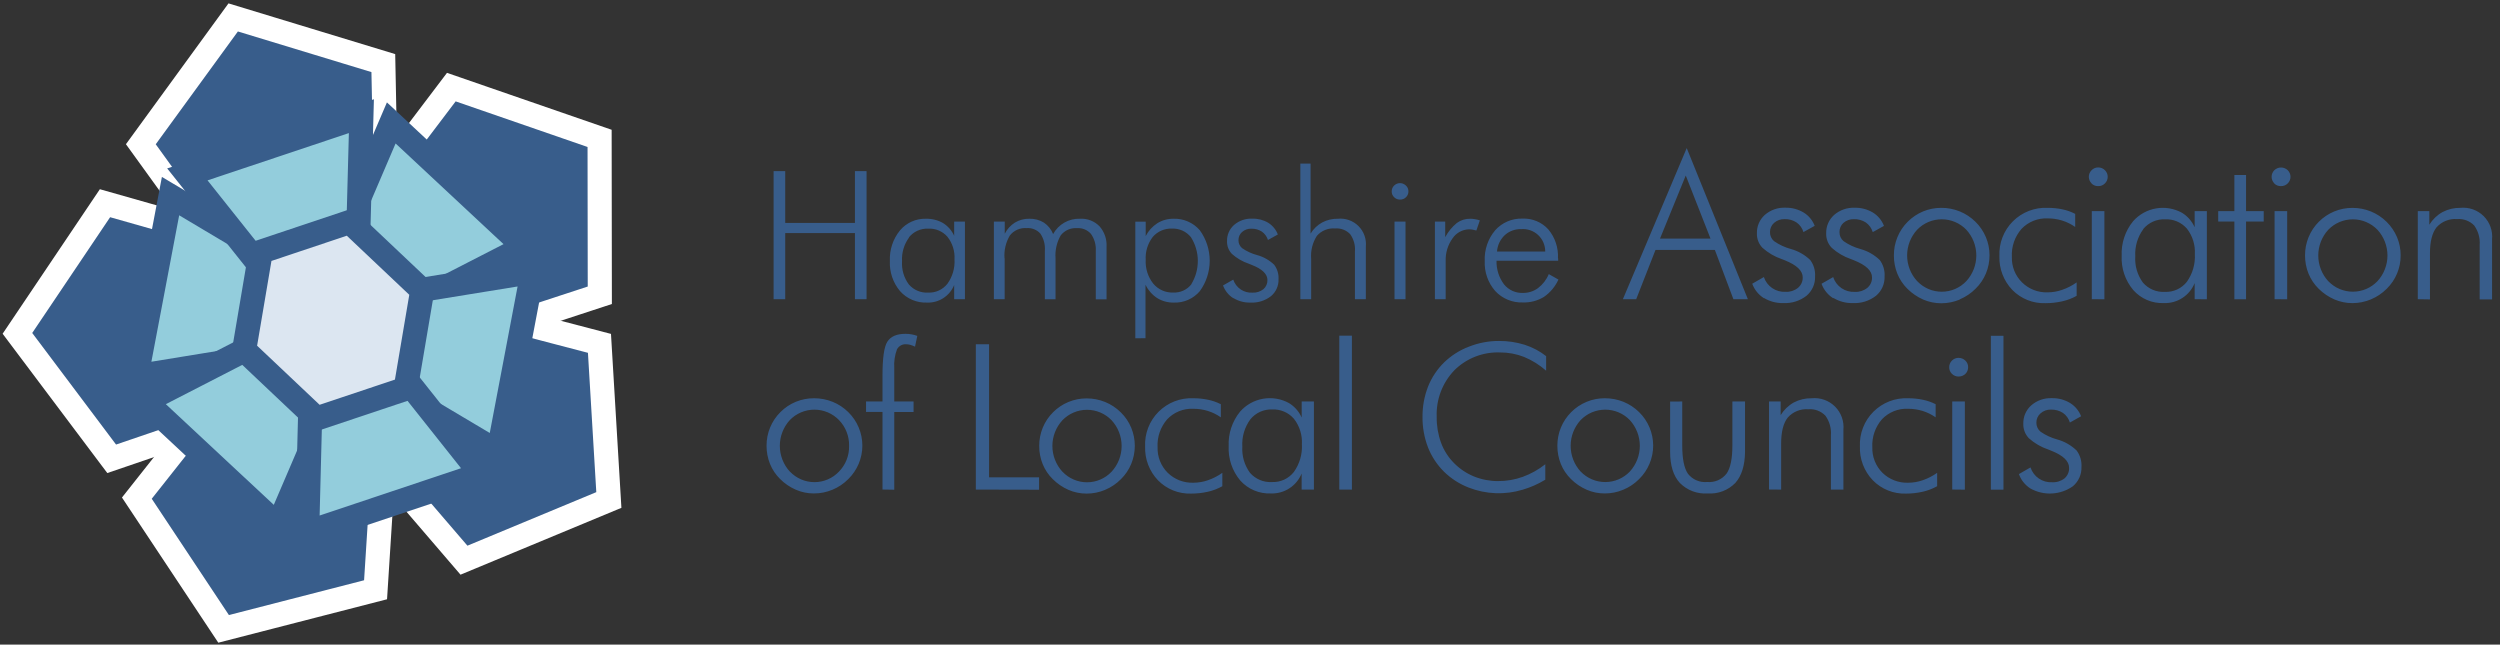 <svg xmlns="http://www.w3.org/2000/svg" width="287" height="74" viewBox="0 0 287 74" fill="none"><rect x="0" y="0" width="287" height="74" fill="#333333" stroke="none"/><path d="M36.545 31.093L28.593 33.755L16.168 16.558L26.771 2L44.005 7.244L44.428 28.457L36.476 31.117" fill="#385D8B"></path><path d="M36.545 31.093L28.593 33.755L16.168 16.558L26.771 2L44.005 7.244L44.428 28.457L36.476 31.117" stroke="white" stroke-width="2.77"></path><path d="M32.681 37.505L32.46 29.122L12.053 23.328L2 38.27L12.821 52.671L32.899 45.814L32.678 37.432" fill="#385D8B"></path><path d="M32.681 37.505L32.46 29.122L12.053 23.328L2 38.27L12.821 52.671L32.899 45.814L32.678 37.432" stroke="white" stroke-width="2.77"></path><path d="M36.703 43.554L28.877 40.549L15.711 57.186L25.67 72.195L43.115 67.705L44.465 46.535L36.636 43.53" fill="#385D8B"></path><path d="M36.703 43.554L28.877 40.549L15.711 57.186L25.67 72.195L43.115 67.705L44.465 46.535L36.636 43.53" stroke="white" stroke-width="2.77"></path><path d="M43.421 33.91L38.552 27.086L51.364 10.173L68.386 16.059L68.41 34.07L48.247 40.679L43.378 33.852" fill="#385D8B"></path><path d="M43.869 33.736L39 26.913L51.812 10L68.834 15.886L68.858 33.897L48.696 40.506L43.827 33.679" stroke="white" stroke-width="2.77"></path><path d="M43.85 41.163L48.293 34.052L68.818 39.417L69.896 57.398L53.264 64.309L39.444 48.214L43.887 41.103" fill="#385D8B"></path><path d="M43.85 41.163L48.293 34.052L68.818 39.417L69.896 57.398L53.264 64.309L39.444 48.214L43.887 41.103" stroke="white" stroke-width="2.77"></path><path d="M30.847 35.374L31.477 29.598L19.578 22.514L17.614 32.863L15.65 43.212L29.316 40.982L30.847 35.374Z" fill="#93CDDC"></path><path d="M30.847 35.374L31.477 29.598L19.578 22.514L17.614 32.863L15.65 43.212L29.316 40.982L30.847 35.374Z" stroke="#385D8B" stroke-width="2.77"></path><path d="M43.354 31.102L47.869 34.684L60.191 28.36L52.553 21.237L44.916 14.113L39.466 26.847L43.354 31.102Z" fill="#93CDDC"></path><path d="M43.354 31.102L47.869 34.684L60.191 28.36L52.553 21.237L44.916 14.113L39.466 26.847L43.354 31.102Z" stroke="#385D8B" stroke-width="2.77"></path><path d="M45.908 39.036L45.279 44.813L57.216 51.906L59.183 41.554L61.147 31.204L47.442 33.429L45.908 39.036Z" fill="#93CDDC"></path><path d="M45.908 39.036L45.279 44.813L57.216 51.906L59.183 41.554L61.147 31.204L47.442 33.429L45.908 39.036Z" stroke="#385D8B" stroke-width="2.77"></path><path d="M33.513 43.3L28.998 39.72L16.652 46.068L24.29 53.192L31.928 60.312L37.399 47.554L33.513 43.3Z" fill="#93CDDC"></path><path d="M33.513 43.3L28.998 39.72L16.652 46.068L24.29 53.192L31.928 60.312L37.399 47.554L33.513 43.3Z" stroke="#385D8B" stroke-width="2.77"></path><path d="M35.771 29.449L41.118 27.174L41.487 13.336L31.498 16.679L21.509 20.02L30.13 30.85L35.771 29.449Z" fill="#93CDDC"></path><path d="M35.771 29.449L41.118 27.174L41.487 13.336L31.498 16.679L21.509 20.02L30.13 30.85L35.771 29.449Z" stroke="#385D8B" stroke-width="2.77"></path><path d="M40.961 44.961L35.613 47.236L35.259 61.123L45.251 57.779L55.24 54.438L46.601 43.56L40.961 44.961Z" fill="#93CDDC"></path><path d="M40.961 44.961L35.613 47.236L35.259 61.123L45.251 57.779L55.24 54.438L46.601 43.56L40.961 44.961Z" stroke="#385D8B" stroke-width="2.77"></path><path d="M40.159 25.482L29.936 28.905L28.027 40.186L36.343 48.047L46.565 44.628L48.474 33.344L40.159 25.482Z" fill="#DCE6F1"></path><path d="M40.159 25.482L29.936 28.905L28.027 40.186L36.343 48.047L46.565 44.628L48.474 33.344L40.159 25.482Z" stroke="#385D8B" stroke-width="2.77"></path><path d="M90.671 54.137C89.933 53.329 89.524 52.275 89.524 51.181C89.524 50.087 89.933 49.032 90.671 48.224C91.037 47.846 91.476 47.545 91.961 47.339C92.446 47.134 92.967 47.028 93.494 47.028C94.021 47.028 94.542 47.134 95.027 47.339C95.512 47.545 95.951 47.846 96.317 48.224C96.697 48.617 96.995 49.081 97.194 49.59C97.393 50.099 97.489 50.643 97.475 51.189C97.489 51.733 97.393 52.274 97.194 52.78C96.995 53.286 96.697 53.748 96.317 54.137C95.955 54.52 95.518 54.825 95.034 55.034C94.549 55.242 94.027 55.35 93.5 55.35C92.972 55.35 92.45 55.242 91.966 55.034C91.481 54.825 91.044 54.52 90.682 54.137H90.671ZM95.569 56.22C96.251 55.937 96.868 55.521 97.387 54.996C97.897 54.495 98.302 53.897 98.579 53.238C98.856 52.579 98.999 51.871 98.999 51.156C98.999 50.441 98.856 49.733 98.579 49.074C98.302 48.414 97.897 47.817 97.387 47.316C96.872 46.806 96.262 46.403 95.591 46.13C94.915 45.857 94.193 45.718 93.464 45.72C92.743 45.714 92.029 45.852 91.363 46.126C90.697 46.4 90.092 46.804 89.585 47.316C89.081 47.818 88.682 48.415 88.41 49.072C88.137 49.737 87.997 50.448 88 51.167C87.996 51.886 88.131 52.599 88.399 53.267C88.664 53.917 89.06 54.505 89.563 54.996C90.08 55.514 90.691 55.929 91.364 56.22C92.017 56.505 92.723 56.651 93.436 56.647C94.167 56.65 94.891 56.505 95.564 56.22H95.569ZM102.662 56.22V47.294H104.878V46.091H102.662V42.268C102.611 41.533 102.717 40.797 102.972 40.107C103.072 39.919 103.224 39.763 103.409 39.659C103.595 39.555 103.807 39.506 104.02 39.519C104.179 39.521 104.337 39.544 104.491 39.586C104.682 39.637 104.867 39.708 105.045 39.796L105.305 38.561C105.098 38.484 104.885 38.426 104.668 38.389C104.432 38.344 104.193 38.322 103.953 38.322C102.939 38.322 102.246 38.627 101.864 39.231C101.482 39.835 101.31 41.148 101.31 43.176V46.091H99.42V47.288H101.31V56.198L102.662 56.22ZM119.285 56.22V54.796H113.545V39.519H112.026V56.204L119.285 56.22ZM121.967 54.154C121.226 53.347 120.814 52.292 120.814 51.197C120.814 50.102 121.226 49.047 121.967 48.241C122.333 47.863 122.771 47.562 123.256 47.356C123.74 47.151 124.261 47.045 124.788 47.045C125.314 47.045 125.835 47.151 126.32 47.356C126.804 47.562 127.242 47.863 127.608 48.241C128.351 49.046 128.763 50.102 128.763 51.197C128.763 52.293 128.351 53.348 127.608 54.154C127.246 54.537 126.809 54.842 126.324 55.05C125.84 55.259 125.318 55.367 124.791 55.367C124.263 55.367 123.741 55.259 123.257 55.05C122.772 54.842 122.335 54.537 121.973 54.154H121.967ZM126.86 56.237C127.541 55.954 128.159 55.538 128.678 55.012C129.187 54.515 129.591 53.919 129.863 53.261C130.414 51.929 130.414 50.432 129.863 49.1C129.587 48.435 129.178 47.834 128.661 47.332C128.146 46.823 127.536 46.42 126.866 46.147C126.19 45.873 125.467 45.734 124.738 45.736C124.022 45.734 123.313 45.874 122.652 46.148C121.991 46.422 121.391 46.824 120.887 47.332C120.383 47.834 119.984 48.431 119.712 49.089C119.439 49.753 119.299 50.465 119.302 51.183C119.297 51.903 119.433 52.616 119.701 53.283C119.966 53.934 120.362 54.522 120.865 55.012C121.383 55.529 121.994 55.945 122.665 56.237C123.319 56.522 124.025 56.667 124.738 56.664C125.469 56.667 126.193 56.522 126.866 56.237H126.86ZM140.142 46.401C139.69 46.17 139.209 46.001 138.713 45.897C138.15 45.777 137.576 45.718 137 45.72C136.264 45.686 135.528 45.806 134.84 46.072C134.153 46.339 133.528 46.746 133.007 47.267C132.485 47.789 132.078 48.413 131.812 49.101C131.545 49.789 131.425 50.524 131.459 51.261C131.435 51.974 131.553 52.684 131.807 53.35C132.061 54.016 132.446 54.624 132.939 55.14C133.431 55.644 134.023 56.039 134.676 56.301C135.33 56.564 136.031 56.687 136.734 56.664C137.383 56.667 138.03 56.596 138.663 56.453C139.245 56.322 139.805 56.107 140.325 55.816V54.281C139.814 54.642 139.254 54.929 138.663 55.134C138.128 55.319 137.566 55.414 137 55.417C136.456 55.436 135.914 55.344 135.406 55.147C134.898 54.95 134.436 54.651 134.047 54.27C133.664 53.886 133.364 53.428 133.165 52.924C132.966 52.42 132.872 51.88 132.889 51.339C132.827 50.166 133.225 49.015 133.997 48.13C134.38 47.727 134.846 47.411 135.362 47.203C135.879 46.996 136.434 46.902 136.989 46.928C137.552 46.926 138.113 47.008 138.652 47.172C139.187 47.339 139.693 47.588 140.153 47.909V46.368L140.142 46.401ZM143.539 48.141C143.84 47.77 144.224 47.473 144.659 47.276C145.095 47.079 145.571 46.986 146.049 47.005C146.519 46.983 146.987 47.068 147.419 47.253C147.851 47.438 148.235 47.719 148.543 48.075C149.192 48.905 149.517 49.943 149.457 50.995C149.523 52.131 149.198 53.255 148.537 54.181C148.24 54.559 147.858 54.862 147.422 55.063C146.985 55.264 146.507 55.359 146.027 55.339C145.553 55.368 145.079 55.287 144.641 55.103C144.203 54.92 143.813 54.639 143.5 54.281C142.862 53.408 142.55 52.34 142.619 51.261C142.553 50.146 142.879 49.042 143.539 48.141ZM150.837 56.204V46.091H149.435V47.936C149.129 47.247 148.621 46.667 147.977 46.274C147.069 45.774 146.017 45.599 144.996 45.778C143.974 45.956 143.044 46.477 142.359 47.255C141.455 48.37 140.99 49.777 141.051 51.211C140.983 52.646 141.456 54.053 142.375 55.156C142.814 55.648 143.355 56.037 143.962 56.295C144.568 56.553 145.224 56.673 145.883 56.647C146.638 56.676 147.383 56.472 148.017 56.063C148.652 55.653 149.145 55.058 149.429 54.358V56.204H150.837ZM155.198 38.538H153.751V56.204H155.198V38.538ZM177.517 40.899C176.775 40.315 175.934 39.868 175.035 39.58C174.079 39.282 173.083 39.135 172.081 39.142C170.901 39.139 169.731 39.361 168.635 39.796C167.578 40.197 166.613 40.808 165.798 41.592C164.995 42.377 164.365 43.32 163.947 44.362C163.513 45.475 163.295 46.659 163.304 47.853C163.292 49.048 163.504 50.234 163.93 51.35C164.344 52.403 164.972 53.358 165.776 54.154C166.587 54.948 167.553 55.568 168.613 55.977C170.589 56.748 172.766 56.834 174.797 56.22C175.712 55.953 176.587 55.565 177.401 55.068V53.295C176.622 53.913 175.748 54.401 174.813 54.741C173.914 55.065 172.965 55.23 172.009 55.228C171.061 55.237 170.12 55.06 169.239 54.708C168.376 54.359 167.594 53.839 166.939 53.178C166.272 52.514 165.758 51.712 165.432 50.829C165.087 49.877 164.918 48.871 164.933 47.859C164.893 46.877 165.051 45.898 165.399 44.979C165.746 44.06 166.276 43.221 166.956 42.511C167.644 41.827 168.467 41.291 169.371 40.938C170.276 40.586 171.244 40.423 172.214 40.461C173.151 40.458 174.079 40.631 174.952 40.971C175.882 41.354 176.741 41.89 177.495 42.556V40.894L177.517 40.899ZM181.457 54.137C180.719 53.329 180.31 52.275 180.31 51.181C180.31 50.087 180.719 49.032 181.457 48.224C181.823 47.846 182.262 47.545 182.747 47.339C183.232 47.134 183.753 47.028 184.28 47.028C184.807 47.028 185.328 47.134 185.813 47.339C186.298 47.545 186.737 47.846 187.103 48.224C187.842 49.032 188.252 50.086 188.252 51.181C188.252 52.275 187.842 53.33 187.103 54.137C186.739 54.517 186.301 54.82 185.816 55.027C185.332 55.234 184.81 55.34 184.283 55.34C183.756 55.34 183.234 55.234 182.75 55.027C182.265 54.82 181.827 54.517 181.463 54.137H181.457ZM186.355 56.22C187.037 55.937 187.655 55.521 188.173 54.996C188.683 54.495 189.089 53.897 189.365 53.238C189.642 52.579 189.785 51.871 189.785 51.156C189.785 50.441 189.642 49.733 189.365 49.074C189.089 48.414 188.683 47.817 188.173 47.316C187.658 46.806 187.048 46.403 186.378 46.13C185.701 45.857 184.979 45.718 184.25 45.72C183.529 45.714 182.815 45.852 182.149 46.126C181.483 46.4 180.878 46.804 180.371 47.316C179.867 47.818 179.468 48.415 179.196 49.072C178.923 49.737 178.783 50.448 178.786 51.167C178.782 51.886 178.917 52.599 179.185 53.267C179.45 53.917 179.847 54.505 180.349 54.996C180.867 55.514 181.478 55.929 182.15 56.22C182.803 56.505 183.509 56.651 184.222 56.647C184.953 56.65 185.677 56.505 186.35 56.22H186.355ZM191.73 46.097V51.865C191.73 53.435 192.1 54.624 192.838 55.434C193.253 55.855 193.754 56.182 194.307 56.392C194.86 56.601 195.451 56.688 196.041 56.647C196.628 56.688 197.216 56.601 197.766 56.392C198.315 56.182 198.812 55.855 199.222 55.434C199.942 54.624 200.312 53.435 200.33 51.865V46.091H198.878V51.139C198.878 52.657 198.655 53.736 198.208 54.375C197.947 54.707 197.608 54.968 197.221 55.136C196.834 55.303 196.411 55.371 195.991 55.334C195.572 55.376 195.149 55.31 194.761 55.145C194.374 54.979 194.035 54.718 193.775 54.386C193.339 53.755 193.121 52.672 193.121 51.139V46.091L191.73 46.097ZM204.475 56.204V50.928C204.475 49.565 204.73 48.574 205.234 47.936C205.527 47.605 205.894 47.346 206.305 47.181C206.715 47.015 207.159 46.948 207.6 46.983C207.96 46.953 208.323 47.003 208.661 47.131C209 47.258 209.305 47.46 209.556 47.72C210.027 48.371 210.251 49.169 210.188 49.97V56.204H211.623V49.344C211.669 48.855 211.607 48.363 211.441 47.901C211.275 47.44 211.008 47.02 210.661 46.674C210.313 46.328 209.893 46.062 209.431 45.898C208.969 45.733 208.476 45.672 207.988 45.72C207.273 45.705 206.566 45.871 205.932 46.202C205.311 46.549 204.789 47.051 204.419 47.659V46.091H203.084V56.198L204.475 56.204ZM222.207 46.401C221.752 46.171 221.27 46.002 220.771 45.897C220.209 45.777 219.635 45.717 219.059 45.72C218.323 45.686 217.587 45.806 216.899 46.072C216.212 46.339 215.587 46.746 215.066 47.267C214.544 47.789 214.137 48.413 213.871 49.101C213.604 49.789 213.484 50.524 213.518 51.261C213.493 51.974 213.612 52.685 213.867 53.351C214.122 54.017 214.509 54.626 215.003 55.14C215.495 55.644 216.087 56.039 216.74 56.302C217.394 56.564 218.095 56.688 218.799 56.664C219.446 56.667 220.091 56.596 220.722 56.453C221.303 56.322 221.863 56.107 222.384 55.816V54.281C221.874 54.644 221.314 54.932 220.722 55.134C220.187 55.319 219.625 55.415 219.059 55.417C218.514 55.436 217.97 55.345 217.462 55.147C216.953 54.95 216.49 54.652 216.1 54.27C215.717 53.886 215.417 53.428 215.218 52.924C215.019 52.42 214.925 51.88 214.942 51.339C214.883 50.166 215.28 49.016 216.05 48.13C216.434 47.726 216.901 47.41 217.418 47.202C217.935 46.995 218.491 46.901 219.048 46.928C219.611 46.926 220.172 47.008 220.71 47.172C221.246 47.339 221.752 47.588 222.212 47.909V46.368L222.207 46.401ZM224.079 42.916C224.18 43.017 224.301 43.096 224.433 43.149C224.565 43.203 224.707 43.229 224.85 43.226C225.141 43.23 225.421 43.118 225.631 42.916C225.732 42.816 225.812 42.697 225.865 42.566C225.918 42.434 225.944 42.293 225.941 42.151C225.943 42.009 225.916 41.869 225.861 41.738C225.805 41.607 225.723 41.489 225.62 41.392C225.413 41.193 225.137 41.082 224.85 41.082C224.708 41.08 224.567 41.106 224.436 41.16C224.305 41.213 224.185 41.292 224.085 41.392C223.983 41.49 223.903 41.609 223.849 41.739C223.794 41.87 223.767 42.01 223.769 42.151C223.765 42.293 223.79 42.435 223.844 42.566C223.897 42.698 223.977 42.817 224.079 42.916ZM225.565 56.215V46.091H224.118V56.198L225.565 56.215ZM229.997 38.55H228.551V56.215H229.997V38.538V38.55ZM233.078 56.071C233.832 56.494 234.691 56.695 235.554 56.652C236.418 56.609 237.252 56.323 237.96 55.827C238.283 55.557 238.54 55.217 238.712 54.833C238.884 54.449 238.966 54.031 238.952 53.61C238.998 52.935 238.801 52.265 238.398 51.721C237.776 51.12 237.014 50.684 236.181 50.452C235.49 50.267 234.835 49.963 234.247 49.554C234.097 49.428 233.976 49.269 233.895 49.089C233.813 48.91 233.773 48.715 233.776 48.518C233.773 48.317 233.813 48.117 233.896 47.933C233.978 47.749 234.1 47.586 234.253 47.454C234.583 47.16 235.014 47.005 235.455 47.022C235.939 47.008 236.416 47.139 236.824 47.399C237.208 47.667 237.489 48.058 237.622 48.507L238.908 47.787C238.665 47.154 238.221 46.619 237.644 46.263C237.011 45.883 236.282 45.691 235.544 45.709C234.682 45.673 233.84 45.968 233.189 46.534C232.892 46.798 232.656 47.124 232.498 47.489C232.34 47.853 232.264 48.248 232.275 48.646C232.265 48.951 232.317 49.255 232.426 49.541C232.535 49.826 232.701 50.087 232.912 50.308C233.556 50.884 234.31 51.323 235.129 51.599L235.472 51.737C236.846 52.277 237.533 52.934 237.533 53.71C237.542 53.937 237.5 54.163 237.41 54.371C237.32 54.579 237.184 54.764 237.012 54.913C236.612 55.229 236.109 55.389 235.6 55.361C235.054 55.394 234.512 55.244 234.06 54.936C233.608 54.629 233.271 54.18 233.1 53.66L231.771 54.425C232.016 55.113 232.487 55.699 233.106 56.087L233.078 56.071Z" fill="#385D8B"></path><path d="M90.144 34.349V26.758H98.146V34.349H99.481V19.649H98.146V25.589H90.144V19.649H88.809V34.349H90.144ZM104.341 27.251C104.606 26.922 104.944 26.659 105.329 26.485C105.715 26.311 106.135 26.23 106.557 26.248C106.974 26.226 107.391 26.299 107.775 26.462C108.159 26.626 108.501 26.875 108.774 27.19C109.346 27.923 109.631 28.839 109.577 29.767C109.637 30.767 109.351 31.756 108.768 32.571C108.507 32.905 108.169 33.172 107.784 33.349C107.398 33.527 106.976 33.609 106.552 33.59C106.135 33.615 105.719 33.543 105.334 33.381C104.95 33.218 104.608 32.97 104.335 32.654C103.769 31.887 103.492 30.945 103.554 29.994C103.498 29.013 103.786 28.043 104.369 27.251H104.341ZM110.774 34.349V25.439H109.539V27.068C109.267 26.464 108.821 25.955 108.259 25.605C107.66 25.266 106.98 25.095 106.291 25.112C105.725 25.097 105.163 25.21 104.646 25.443C104.13 25.677 103.673 26.024 103.31 26.459C102.513 27.443 102.103 28.684 102.158 29.95C102.096 31.214 102.513 32.455 103.327 33.424C103.713 33.857 104.19 34.199 104.723 34.426C105.257 34.653 105.834 34.759 106.413 34.737C107.079 34.764 107.736 34.585 108.295 34.224C108.855 33.863 109.289 33.337 109.539 32.72V34.349H110.774ZM115.318 29.656C115.248 28.738 115.463 27.821 115.933 27.029C116.158 26.742 116.451 26.515 116.786 26.368C117.12 26.221 117.486 26.159 117.85 26.187C118.145 26.163 118.442 26.207 118.717 26.317C118.992 26.427 119.238 26.598 119.435 26.819C119.826 27.407 120.008 28.11 119.95 28.814V34.355H121.175V29.662C121.106 28.743 121.312 27.825 121.768 27.024C121.987 26.741 122.272 26.517 122.599 26.372C122.926 26.227 123.284 26.165 123.641 26.193C123.941 26.17 124.242 26.218 124.52 26.333C124.798 26.447 125.045 26.625 125.242 26.852C125.646 27.425 125.842 28.119 125.796 28.819V34.36H127.032V28.321C127.081 27.461 126.788 26.616 126.217 25.971C125.93 25.679 125.584 25.451 125.201 25.303C124.819 25.155 124.41 25.09 124.001 25.112C123.371 25.087 122.747 25.238 122.199 25.548C121.651 25.858 121.2 26.316 120.898 26.869C120.687 26.334 120.318 25.876 119.84 25.555C119.34 25.25 118.763 25.096 118.177 25.112C117.593 25.099 117.017 25.251 116.515 25.55C116.016 25.865 115.612 26.309 115.346 26.835V25.439H114.099V34.349H115.335V29.656H115.318ZM136.779 32.626C136.532 32.941 136.214 33.192 135.851 33.359C135.487 33.526 135.089 33.603 134.69 33.585C134.255 33.601 133.822 33.517 133.425 33.341C133.027 33.164 132.675 32.899 132.396 32.565C131.784 31.792 131.475 30.823 131.526 29.839C131.47 28.891 131.757 27.955 132.335 27.201C132.608 26.884 132.949 26.634 133.333 26.468C133.717 26.302 134.133 26.225 134.551 26.243C134.966 26.225 135.379 26.306 135.756 26.478C136.134 26.65 136.465 26.91 136.723 27.235C137.231 28.041 137.503 28.972 137.51 29.925C137.517 30.877 137.258 31.813 136.762 32.626H136.779ZM131.504 38.827V32.698C131.807 33.318 132.272 33.845 132.85 34.222C133.42 34.571 134.077 34.75 134.745 34.737C135.31 34.759 135.873 34.653 136.391 34.426C136.909 34.2 137.369 33.859 137.737 33.429C138.476 32.412 138.874 31.187 138.874 29.93C138.874 28.673 138.476 27.448 137.737 26.431C137.364 25.999 136.898 25.657 136.374 25.428C135.851 25.2 135.283 25.092 134.712 25.112C134.058 25.103 133.416 25.282 132.861 25.628C132.293 25.994 131.832 26.504 131.526 27.107V25.445H130.334V38.832L131.504 38.827ZM141.6 34.222C142.187 34.577 142.864 34.756 143.55 34.737C144.396 34.783 145.229 34.523 145.9 34.006C146.186 33.769 146.415 33.47 146.567 33.13C146.718 32.791 146.79 32.421 146.775 32.05C146.81 31.453 146.631 30.864 146.271 30.387C145.717 29.858 145.039 29.476 144.298 29.279C143.688 29.114 143.111 28.846 142.591 28.487C142.459 28.375 142.352 28.235 142.28 28.076C142.209 27.918 142.173 27.746 142.176 27.573C142.173 27.395 142.208 27.218 142.28 27.056C142.352 26.893 142.458 26.748 142.591 26.631C142.886 26.375 143.266 26.24 143.655 26.254C144.081 26.24 144.5 26.356 144.858 26.586C145.193 26.82 145.441 27.16 145.562 27.55L146.697 26.919C146.483 26.362 146.094 25.89 145.589 25.572C145.031 25.243 144.391 25.08 143.744 25.101C142.984 25.071 142.242 25.33 141.666 25.827C141.404 26.06 141.197 26.347 141.058 26.669C140.919 26.991 140.852 27.339 140.863 27.689C140.854 27.956 140.898 28.221 140.993 28.471C141.089 28.72 141.232 28.948 141.417 29.141C141.986 29.653 142.656 30.042 143.384 30.282L143.683 30.404C144.897 30.875 145.501 31.457 145.501 32.138C145.509 32.338 145.472 32.537 145.392 32.72C145.312 32.904 145.192 33.066 145.041 33.197C144.688 33.477 144.244 33.619 143.794 33.596C143.311 33.627 142.831 33.498 142.43 33.227C142.029 32.956 141.729 32.559 141.577 32.1L140.403 32.77C140.624 33.374 141.039 33.889 141.583 34.233L141.6 34.222ZM150.521 34.349V29.7C150.446 28.772 150.68 27.845 151.186 27.063C151.444 26.771 151.767 26.543 152.129 26.398C152.49 26.253 152.881 26.194 153.269 26.226C153.587 26.199 153.906 26.244 154.204 26.356C154.502 26.468 154.771 26.645 154.993 26.874C155.406 27.447 155.603 28.148 155.547 28.852V34.349H156.799V28.304C156.84 27.873 156.786 27.439 156.639 27.032C156.493 26.626 156.258 26.256 155.952 25.951C155.646 25.646 155.275 25.412 154.868 25.267C154.461 25.122 154.026 25.069 153.596 25.112C152.966 25.098 152.342 25.245 151.784 25.539C151.236 25.842 150.778 26.283 150.454 26.819V18.784H149.28V34.349H150.521ZM160.046 22.641C160.134 22.73 160.24 22.8 160.356 22.846C160.472 22.893 160.597 22.916 160.722 22.912C160.849 22.916 160.975 22.894 161.094 22.847C161.212 22.801 161.319 22.73 161.409 22.641C161.499 22.553 161.571 22.448 161.618 22.332C161.666 22.215 161.689 22.09 161.686 21.965C161.688 21.84 161.664 21.716 161.614 21.601C161.564 21.486 161.491 21.384 161.398 21.3C161.218 21.123 160.975 21.023 160.722 21.023C160.469 21.023 160.226 21.123 160.046 21.3C159.957 21.386 159.886 21.489 159.839 21.604C159.791 21.718 159.767 21.841 159.769 21.965C159.765 22.091 159.787 22.216 159.835 22.332C159.883 22.449 159.955 22.554 160.046 22.641ZM161.354 34.349V25.439H160.09V34.349H161.354ZM165.964 25.439H164.728V34.349H165.964V29.972C165.93 29.04 166.207 28.124 166.751 27.367C166.96 27.053 167.242 26.794 167.573 26.613C167.904 26.431 168.274 26.333 168.651 26.326C168.791 26.326 168.93 26.339 169.067 26.364C169.211 26.392 169.35 26.425 169.488 26.464L169.887 25.301C169.707 25.239 169.521 25.193 169.333 25.162C169.15 25.128 168.965 25.111 168.779 25.112C168.23 25.102 167.693 25.271 167.25 25.594C166.699 26.045 166.243 26.601 165.909 27.229V25.439H165.964ZM171.854 28.875C171.907 28.165 172.221 27.499 172.735 27.007C173.248 26.536 173.924 26.284 174.619 26.304C174.974 26.273 175.331 26.318 175.667 26.434C176.004 26.549 176.312 26.734 176.573 26.976C176.834 27.218 177.041 27.512 177.182 27.839C177.323 28.166 177.393 28.519 177.39 28.875H171.854ZM178.853 29.656C178.917 28.447 178.521 27.259 177.744 26.331C177.372 25.921 176.914 25.598 176.402 25.385C175.891 25.171 175.339 25.072 174.786 25.096C174.195 25.075 173.608 25.184 173.065 25.416C172.522 25.648 172.037 25.996 171.644 26.437C170.815 27.423 170.387 28.685 170.447 29.972C170.391 31.232 170.824 32.464 171.655 33.413C172.058 33.846 172.55 34.186 173.097 34.412C173.644 34.638 174.233 34.743 174.824 34.721C175.676 34.749 176.518 34.528 177.246 34.083C177.969 33.582 178.543 32.895 178.908 32.094L177.8 31.468C177.538 32.104 177.111 32.658 176.564 33.075C176.064 33.44 175.46 33.635 174.841 33.629C174.427 33.646 174.014 33.566 173.636 33.395C173.258 33.225 172.925 32.969 172.663 32.648C172.078 31.866 171.774 30.91 171.799 29.933H178.875V29.662L178.853 29.656ZM193.52 20.136L196.368 27.395H190.567L193.531 20.136H193.52ZM187.835 34.349L190.051 28.692H196.867L198.995 34.349H200.657L193.636 17L186.306 34.349H187.835ZM202.497 34.205C203.165 34.608 203.934 34.812 204.713 34.793C205.672 34.843 206.618 34.548 207.378 33.961C207.701 33.691 207.958 33.352 208.13 32.968C208.302 32.584 208.384 32.166 208.37 31.745C208.417 31.067 208.22 30.396 207.816 29.85C207.193 29.252 206.432 28.818 205.6 28.587C204.906 28.4 204.25 28.094 203.66 27.683C203.51 27.556 203.39 27.398 203.31 27.218C203.229 27.039 203.19 26.844 203.195 26.647C203.192 26.446 203.233 26.247 203.314 26.064C203.395 25.88 203.515 25.716 203.666 25.583C203.999 25.294 204.428 25.142 204.868 25.157C205.353 25.138 205.83 25.27 206.237 25.533C206.621 25.801 206.903 26.192 207.035 26.642L208.326 25.927C208.085 25.29 207.638 24.752 207.057 24.397C206.425 24.02 205.699 23.828 204.963 23.843C204.099 23.808 203.255 24.104 202.602 24.669C202.305 24.934 202.07 25.261 201.913 25.627C201.756 25.992 201.681 26.388 201.693 26.786C201.682 27.091 201.733 27.396 201.843 27.682C201.952 27.967 202.118 28.228 202.331 28.448C202.975 29.024 203.729 29.465 204.547 29.745C204.63 29.778 204.746 29.828 204.891 29.878C206.265 30.432 206.952 31.075 206.952 31.85C206.957 32.08 206.91 32.307 206.814 32.516C206.718 32.724 206.576 32.908 206.398 33.053C205.997 33.369 205.495 33.529 204.985 33.502C204.441 33.532 203.902 33.382 203.451 33.076C203 32.769 202.663 32.323 202.491 31.806L201.156 32.571C201.408 33.257 201.879 33.841 202.497 34.233V34.205ZM210.476 34.205C211.144 34.609 211.913 34.812 212.692 34.793C213.652 34.843 214.597 34.548 215.358 33.961C215.681 33.691 215.938 33.352 216.109 32.968C216.281 32.584 216.363 32.166 216.35 31.745C216.396 31.067 216.199 30.396 215.796 29.85C215.172 29.252 214.411 28.818 213.579 28.587C212.885 28.401 212.228 28.095 211.64 27.683C211.489 27.556 211.37 27.398 211.289 27.218C211.209 27.039 211.169 26.844 211.174 26.647C211.168 26.449 211.205 26.252 211.283 26.069C211.36 25.886 211.476 25.722 211.623 25.589C211.956 25.3 212.385 25.148 212.825 25.162C213.31 25.144 213.788 25.276 214.194 25.539C214.578 25.807 214.86 26.198 214.992 26.647L216.278 25.932C216.036 25.297 215.592 24.76 215.014 24.403C214.382 24.025 213.656 23.833 212.92 23.849C212.056 23.814 211.212 24.109 210.559 24.674C210.262 24.939 210.026 25.266 209.868 25.632C209.71 25.997 209.634 26.393 209.645 26.791C209.635 27.097 209.687 27.402 209.797 27.688C209.908 27.973 210.074 28.234 210.288 28.453C210.931 29.031 211.685 29.472 212.504 29.75C212.587 29.783 212.698 29.833 212.842 29.883C214.222 30.437 214.909 31.08 214.909 31.856C214.915 32.085 214.868 32.313 214.771 32.521C214.675 32.73 214.533 32.913 214.355 33.058C213.954 33.375 213.452 33.534 212.942 33.507C212.397 33.539 211.858 33.39 211.406 33.084C210.955 32.777 210.619 32.33 210.448 31.811L209.113 32.576C209.362 33.264 209.834 33.849 210.454 34.239L210.476 34.205ZM220.09 32.277C219.349 31.472 218.938 30.418 218.938 29.323C218.938 28.229 219.349 27.175 220.09 26.37C220.456 25.992 220.894 25.691 221.379 25.485C221.863 25.28 222.384 25.174 222.91 25.174C223.437 25.174 223.958 25.28 224.442 25.485C224.927 25.691 225.365 25.992 225.731 26.37C226.471 27.176 226.881 28.23 226.881 29.323C226.881 30.417 226.471 31.471 225.731 32.277C225.368 32.66 224.931 32.965 224.447 33.174C223.963 33.383 223.441 33.49 222.913 33.49C222.386 33.49 221.864 33.383 221.379 33.174C220.895 32.965 220.458 32.66 220.095 32.277H220.09ZM224.983 34.366C225.663 34.08 226.28 33.664 226.8 33.141C227.309 32.643 227.712 32.047 227.986 31.39C228.258 30.732 228.398 30.025 228.396 29.312C228.399 28.595 228.258 27.885 227.98 27.223C227.701 26.56 227.292 25.959 226.778 25.456C225.733 24.425 224.322 23.851 222.855 23.86C222.14 23.858 221.432 23.998 220.771 24.27C220.111 24.547 219.511 24.95 219.004 25.456C218.494 25.964 218.092 26.569 217.82 27.235C217.548 27.901 217.411 28.615 217.419 29.335C217.414 30.052 217.55 30.764 217.818 31.429C218.083 32.081 218.479 32.671 218.982 33.163C219.502 33.679 220.112 34.094 220.783 34.388C221.437 34.67 222.142 34.816 222.855 34.815C223.585 34.815 224.309 34.67 224.983 34.388V34.366ZM238.22 24.547C237.769 24.314 237.288 24.143 236.791 24.037C236.226 23.917 235.65 23.858 235.073 23.86C234.336 23.826 233.601 23.946 232.913 24.213C232.225 24.479 231.601 24.886 231.08 25.407C230.558 25.929 230.151 26.553 229.885 27.241C229.618 27.929 229.498 28.664 229.532 29.401C229.508 30.114 229.626 30.824 229.88 31.49C230.134 32.156 230.519 32.765 231.011 33.28C231.503 33.784 232.095 34.181 232.748 34.443C233.402 34.705 234.103 34.828 234.807 34.804C235.456 34.806 236.103 34.736 236.735 34.593C237.318 34.466 237.878 34.253 238.398 33.961V32.421C237.888 32.784 237.328 33.072 236.735 33.274C236.201 33.463 235.639 33.56 235.073 33.562C234.528 33.582 233.985 33.489 233.477 33.291C232.969 33.093 232.507 32.793 232.12 32.41C231.736 32.028 231.435 31.571 231.235 31.068C231.036 30.564 230.943 30.025 230.962 29.484C230.9 28.311 231.298 27.161 232.07 26.276C232.454 25.872 232.92 25.555 233.438 25.348C233.955 25.14 234.511 25.047 235.068 25.073C235.631 25.069 236.192 25.151 236.73 25.317C237.266 25.483 237.772 25.732 238.232 26.054V24.514L238.22 24.547ZM240.099 21.056C240.198 21.158 240.317 21.238 240.449 21.291C240.58 21.345 240.722 21.37 240.864 21.366C241.008 21.372 241.152 21.347 241.287 21.294C241.422 21.24 241.543 21.159 241.645 21.056C241.746 20.957 241.827 20.84 241.882 20.709C241.937 20.579 241.966 20.439 241.966 20.297C241.966 20.155 241.937 20.015 241.882 19.885C241.827 19.755 241.746 19.637 241.645 19.538C241.544 19.436 241.424 19.356 241.292 19.302C241.16 19.247 241.018 19.22 240.875 19.222C240.733 19.22 240.593 19.247 240.462 19.301C240.332 19.356 240.214 19.436 240.116 19.538C240.015 19.637 239.935 19.755 239.88 19.885C239.825 20.016 239.797 20.156 239.797 20.297C239.797 20.438 239.825 20.578 239.88 20.709C239.935 20.839 240.015 20.957 240.116 21.056H240.099ZM241.584 34.355V24.237H240.138V34.349L241.584 34.355ZM246.05 26.287C246.354 25.92 246.739 25.629 247.174 25.437C247.61 25.244 248.085 25.156 248.56 25.179C249.029 25.156 249.497 25.24 249.929 25.424C250.361 25.609 250.745 25.889 251.054 26.243C251.704 27.074 252.029 28.114 251.968 29.168C252.034 30.304 251.709 31.428 251.048 32.355C250.751 32.732 250.369 33.033 249.932 33.234C249.496 33.434 249.018 33.528 248.538 33.507C248.064 33.537 247.589 33.456 247.151 33.273C246.713 33.089 246.323 32.807 246.011 32.449C245.371 31.577 245.059 30.508 245.13 29.429C245.065 28.314 245.391 27.211 246.05 26.309V26.287ZM253.348 34.355V24.237H251.946V26.087C251.641 25.398 251.133 24.818 250.489 24.425C249.583 23.926 248.534 23.75 247.515 23.926C246.496 24.103 245.567 24.62 244.881 25.395C243.973 26.51 243.506 27.92 243.568 29.357C243.498 30.791 243.973 32.198 244.898 33.297C245.333 33.79 245.874 34.181 246.48 34.44C247.086 34.699 247.741 34.819 248.4 34.793C249.155 34.822 249.901 34.618 250.536 34.207C251.171 33.797 251.663 33.2 251.946 32.499V34.349L253.348 34.355ZM256.468 34.355H257.847V25.434H259.875V24.237H257.847V20.092H256.506V24.237H254.65V25.434H256.506V34.349L256.468 34.355ZM261.078 21.056C261.178 21.158 261.298 21.238 261.431 21.291C261.563 21.345 261.705 21.37 261.848 21.366C261.992 21.371 262.136 21.346 262.271 21.292C262.405 21.239 262.527 21.159 262.629 21.056C262.731 20.957 262.811 20.84 262.867 20.709C262.922 20.579 262.95 20.439 262.95 20.297C262.95 20.155 262.922 20.015 262.867 19.885C262.811 19.755 262.731 19.637 262.629 19.538C262.423 19.34 262.148 19.229 261.862 19.229C261.576 19.229 261.301 19.34 261.094 19.538C260.893 19.739 260.781 20.012 260.781 20.297C260.781 20.582 260.893 20.855 261.094 21.056H261.078ZM262.568 34.355V24.237H261.122V34.349L262.568 34.355ZM267.284 32.282C266.546 31.476 266.137 30.422 266.137 29.329C266.137 28.236 266.546 27.182 267.284 26.376C267.65 25.997 268.089 25.696 268.574 25.491C269.059 25.285 269.58 25.179 270.107 25.179C270.634 25.179 271.155 25.285 271.64 25.491C272.125 25.696 272.564 25.997 272.93 26.376C273.67 27.181 274.081 28.235 274.081 29.329C274.081 30.423 273.67 31.477 272.93 32.282C272.566 32.663 272.128 32.966 271.643 33.173C271.158 33.379 270.637 33.486 270.11 33.486C269.583 33.486 269.061 33.379 268.577 33.173C268.092 32.966 267.654 32.663 267.289 32.282H267.284ZM272.182 34.371C272.862 34.086 273.479 33.67 274 33.147C274.509 32.648 274.912 32.052 275.186 31.394C275.46 30.737 275.599 30.03 275.595 29.318C275.598 28.601 275.457 27.89 275.18 27.229C274.898 26.567 274.49 25.966 273.978 25.461C272.933 24.431 271.522 23.857 270.054 23.866C269.338 23.863 268.629 24.003 267.968 24.276C267.306 24.55 266.705 24.952 266.2 25.459C265.694 25.965 265.294 26.568 265.023 27.23C264.752 27.892 264.614 28.602 264.619 29.318C264.614 30.035 264.749 30.747 265.017 31.413C265.283 32.064 265.679 32.654 266.181 33.147C266.7 33.663 267.311 34.078 267.982 34.371C268.636 34.654 269.342 34.799 270.054 34.798C270.785 34.798 271.508 34.653 272.182 34.371ZM278.959 34.371V29.091C278.959 27.735 279.21 26.738 279.713 26.099C280.007 25.768 280.374 25.511 280.784 25.347C281.195 25.182 281.638 25.115 282.079 25.151C282.438 25.121 282.8 25.171 283.139 25.298C283.477 25.424 283.783 25.624 284.035 25.883C284.506 26.536 284.729 27.335 284.666 28.138V34.371H286.09V27.484C286.137 26.995 286.075 26.503 285.908 26.041C285.742 25.58 285.476 25.161 285.128 24.814C284.781 24.468 284.361 24.203 283.899 24.038C283.437 23.873 282.944 23.812 282.455 23.86C281.74 23.847 281.033 24.015 280.4 24.348C279.778 24.692 279.257 25.193 278.887 25.799V24.237H277.563V34.349L278.959 34.371Z" fill="#385D8B"></path></svg>